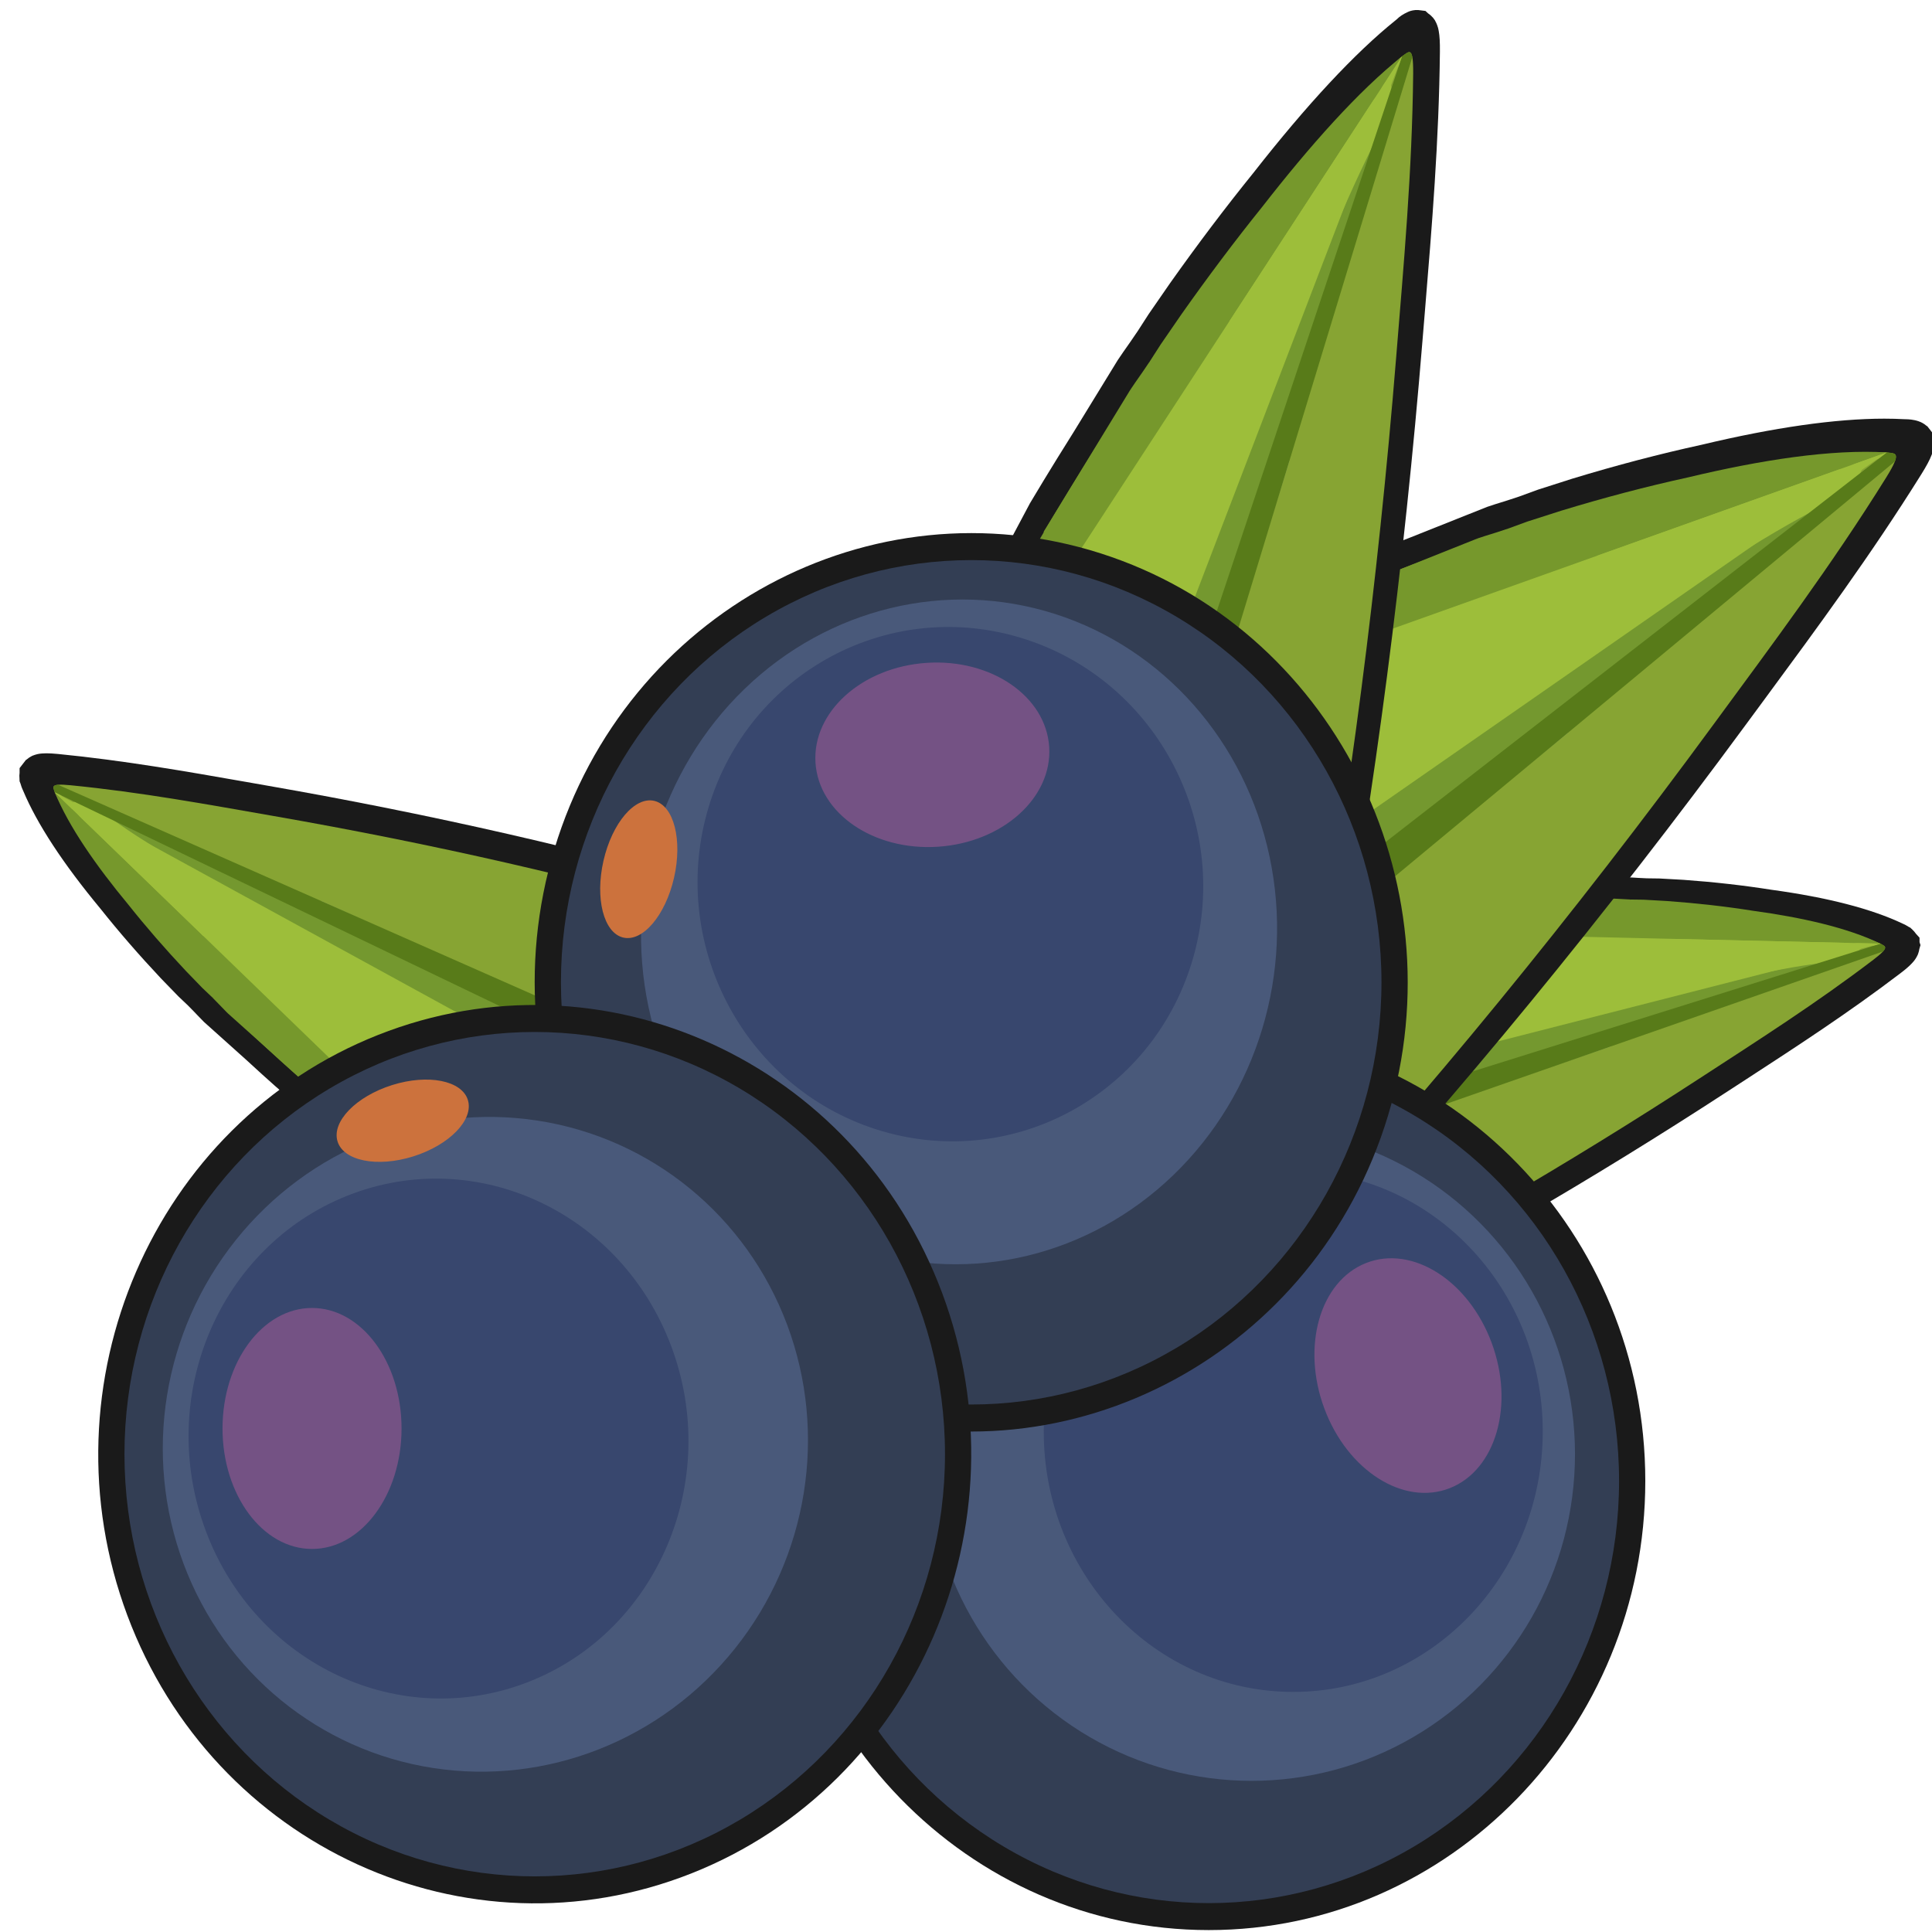 <?xml version="1.0" encoding="UTF-8" standalone="no"?>
<svg
   xmlns:dc="http://purl.org/dc/elements/1.1/"
   xmlns:cc="http://creativecommons.org/ns#"
   xmlns:rdf="http://www.w3.org/1999/02/22-rdf-syntax-ns#"
   xmlns:svg="http://www.w3.org/2000/svg"
   xmlns="http://www.w3.org/2000/svg"
   xmlns:sodipodi="http://sodipodi.sourceforge.net/DTD/sodipodi-0.dtd"
   xmlns:inkscape="http://www.inkscape.org/namespaces/inkscape"
   version="1.1"
   id="Layer_1"
   x="0px"
   y="0px"
   viewBox="0 0 1440 1440"
   style="enable-background:new 0 0 1440 1440;"
   xml:space="preserve"
   sodipodi:docname="acai.svg"
   inkscape:version="1.0.1 (c497b03c, 2020-09-10)"><defs
   id="defs994" /><sodipodi:namedview
   pagecolor="#ffffff"
   bordercolor="#666666"
   borderopacity="1"
   objecttolerance="10"
   gridtolerance="10"
   guidetolerance="10"
   inkscape:pageopacity="0"
   inkscape:pageshadow="2"
   inkscape:window-width="1698"
   inkscape:window-height="1170"
   id="namedview992"
   showgrid="false"
   inkscape:zoom="0.46736111"
   inkscape:cx="720"
   inkscape:cy="720"
   inkscape:window-x="0"
   inkscape:window-y="45"
   inkscape:window-maximized="0"
   inkscape:current-layer="Layer_1" />
<style
   type="text/css"
   id="style833">
	.st0{fill:#1A1A1A;}
	.st1{fill:#9DBE3A;}
	.st2{fill:#76982C;}
	.st3{fill:#74982F;}
	.st4{fill:#587B19;}
	.st5{fill:#91AC5E;}
	.st6{fill:#87A433;}
	.st7{fill:#333E54;}
	.st8{fill:#49597A;}
	.st9{fill:#38476E;}
	.st10{fill:#745284;}
	.st11{fill:#CC723D;}
</style>
<g
   id="g989"
   transform="matrix(1.272,0,0,1.309,-187.824,-219.45)">
	<path
   class="st0"
   d="m 906.38,910.03 c 2.94,-8.79 5.51,-17.68 7.63,-26.42 7.04,-32.08 5.49,-59.91 5.23,-63.79 l -2.08,-12.44 -4.63,-13.14 c -0.85,-0.69 -1.79,-1.53 -2.71,-2.54 -1.57,-1.74 -2.67,-3.78 -3.23,-5.95 l -5.37,-7.02 11.18,-9.25 c 1.4,-1.34 3.04,-2.69 4.99,-4.13 l 91,-75.28 23.39,-21.83 4.09,-0.16 c 0.51,-0.02 12.77,-0.49 31.9,-0.51 l 31.67,-0.5 0.3,0.01 c 3.02,0.12 4.25,0.2 5.62,0.3 1.4,0.09 2.96,0.2 7.25,0.38 l 7.43,0.1 14.21,0.77 c 17.9,1.25 35.14,3.15 51.41,5.65 32.69,4.34 58.62,10.83 76.86,19.27 l 0.67,0.29 c 0.46,0.2 1.65,0.75 2.95,1.59 l 0.95,0.47 0.54,0.54 0.21,0.14 0.44,0.44 c 0.77,0.69 1.45,1.46 2.03,2.29 l 2.11,2.26 0.01,2.55 0.56,1.67 -0.66,2.16 c -0.13,0.9 -0.36,1.79 -0.69,2.65 l -0.2,0.55 -0.16,0.32 c -0.31,0.68 -0.69,1.35 -1.16,2.05 l -0.86,1.18 -0.2,0.23 c -0.62,0.73 -1,1.11 -1,1.11 -1.44,1.54 -3.69,3.46 -6.93,5.85 -30.45,22.52 -60.84,41.71 -90.22,60.27 l -10.51,6.64 c -80.46,50.92 -160.76,96.22 -238.68,134.61 L 898,935.09 Z"
   id="path835" />
	<g
   id="g859">
		<path
   class="st1"
   d="m 1249.55,704.96 c -3.57,5 -5.15,3.85 -7.05,3.51 -1.8,-0.33 -3.29,-1.71 -6.96,3.28 -7.34,5.04 -12.37,5.04 -18,6.35 -31.33,4.6 -63.58,10.86 -97.78,20.51 -10.93,3.09 -22.93,7.53 -29.64,3.63 -0.6,-0.35 -0.69,-1.02 0.04,-2.31 3.52,-4.92 8.45,-9.63 12.43,-12.11 11.48,-7.16 19.68,-17.34 28.15,-27.72 8.16,-4.29 13.69,-3.68 19.24,-3.68 27.41,0 54.71,0.18 79.37,4.11 4.3,0.68 6.37,4.46 13.21,1.7 7.47,3.01 4.55,1.65 6.99,2.73 z"
   id="path837" />
		<path
   class="st2"
   d="m 946.65,751.16 c 26.89,-23.52 54.36,-45.57 80.5,-71.02 21,-0.33 42,-0.67 63,-1 2.76,6.26 -0.96,13.85 -12.22,24.95 -16.34,4.46 -29.37,3.56 -44.05,5.32 -10.59,1.27 -21.06,2.34 -31.71,3.69 -5.9,0.75 -11.75,3.94 -19,10.37 -8.51,7.55 -17.12,14.96 -25.78,22.04 -3.73,3.07 -8.42,8.08 -10.74,5.65 z"
   id="path839" />
		<path
   class="st2"
   d="m 1102.99,679.82 c -6.81,8.36 -8.74,15.86 -14.1,24.04 -5.29,8.08 -9.1,15.95 -18.39,23.1 -4.61,3.55 -6.76,8.4 -8.2,12.25 -1.67,4.49 2.85,2.07 5.41,1.58 6.44,-1.24 13.05,-2.76 19.64,-4.28 11.99,-2.76 31.94,-20.96 38.71,-35.29 2.97,-2.4 4.79,-2.85 5.24,-0.94 -9.77,19 -27.71,27.17 -41.56,40.75 -10.57,4.47 -20.86,8.38 -28.9,7.95 -5.96,-0.72 -5.72,-6.25 -0.28,-14.96 6.51,-10.42 8.24,-19.77 17.23,-30.65 8.02,-9.19 12.14,-17.26 12.36,-24.21 6.07,0.22 4.43,0.31 12.84,0.66 z"
   id="path841" />
		<path
   class="st1"
   d="m 1077.79,703.36 c -4.05,9.47 -8.28,19.02 -14.47,29.1 -5.26,8.57 -5.95,13.67 -0.3,14.42 -4.33,6 -7.73,5.81 -11.27,7.03 -20.74,7.11 -39.45,10.35 -59.24,15.64 -22.37,5.98 -44.35,11.19 -67.14,17.93 -4.88,1.44 -10.17,3.42 -12.68,1.1 -1.28,-1.06 -2.71,-1.97 -3.82,-3.2 -2.4,-2.67 -0.02,-5.8 6.14,-10.29 10.55,-7.7 21.09,-15.93 31.64,-23.94 9.29,-4.94 18.22,-13.67 26.66,-21.53 14.72,-13.72 26.38,-20.42 37.98,-21.07 20.17,-1.13 41.45,-3.96 62.19,-5.97 1.7,-0.16 2.88,0.5 4.31,0.78 z"
   id="path843" />
		<path
   class="st3"
   d="m 912.69,788.59 c 48.69,-14.68 94.97,-24.78 142.83,-37.88 2.35,-0.64 4.64,-1.39 7.5,-3.83 7.68,0.25 19.46,-6.86 26.72,-5.86 10.97,0.67 24.97,-4.05 38.25,-7.32 31.35,-7.71 62.55,-15.07 91.31,-18.22 -8.26,8.88 -13.61,7.58 -19.33,9.45 -32.29,10.53 -63.34,18.56 -95.15,28.11 -56.2,16.86 -112.05,33.03 -168.56,50.52 -6.61,2.05 -13.44,4.21 -17.56,2.12 -1.99,-5.7 -4,-11.4 -6.01,-17.09 z"
   id="path845" />
		<path
   class="st4"
   d="m 918.71,805.67 c 37.11,-10.23 75.51,-23.01 112.72,-33.49 51.55,-14.51 104.69,-32.18 155.4,-45.02 10.04,-2.54 20.52,-5.28 32.47,-11.68 5.41,-1.25 10.83,-2.49 16.24,-3.74 1.4,0.2 2.81,0.4 4.21,0.6 -12.74,4.98 -25.78,10.72 -37.64,14.28 -31.57,9.48 -64,20.82 -96.33,31.95 -6.8,2.34 -6,-4.79 -13.47,-0.7 -3.85,5.72 -8.31,8.54 -12.48,9.73 -13.71,3.9 -26.43,6.11 -37.5,5.61 -19.16,18.18 -30.52,14.62 -44.93,20.1 -22.66,8.62 -44.37,15.05 -66.36,22.15 -5.43,1.75 -8.14,4.56 -9.1,9.58 -1.07,-6.46 -2.15,-12.91 -3.23,-19.37 z"
   id="path847" />
		<path
   class="st5"
   d="m 1042.33,773.21 c 13.33,-5.29 22.78,-3.72 35.15,-7.25 4.83,-1.38 9.29,-3.17 14.83,-8.09 2.18,1.84 6.03,2.42 0.57,9.98 -5.96,8.25 -9.7,6.67 -13.71,7.64 -12.03,2.9 -23.48,4.68 -35.81,8.18 -8.96,2.54 -8.83,-0.72 -1.03,-10.46 z"
   id="path849" />
		<path
   class="st6"
   d="m 915.57,887.28 c -2.14,8.8 -4.74,17.88 -7.89,27.31 77.7,-38.28 156.94,-82.94 237.66,-134.04 33.21,-21.02 66.4,-41.54 100.07,-66.45 10.32,-7.63 6.62,-7.49 4.15,-9.14 -3.35,2.02 -4.66,0.76 -6.78,0.8 -2.54,0.05 -5.08,1.32 -7.58,5.54 -0.16,0.84 -0.83,1.81 -1.58,2.07 -28.96,9.85 -57.89,19.63 -86.43,28.63 -17.67,5.57 -38.19,16.14 -51.17,12.81 -0.87,-0.22 -2.81,1.44 -4.17,3.14 -1.17,2.5 0.11,3.67 0.18,5.44 l -50.27,16.52 c -0.98,-1.26 -0.55,-3.81 1.38,-7.92 -8.76,5 -18.1,12.34 -25.79,13.31 -6.22,0.79 -13.66,3.77 -20.75,6.16 -21.26,7.17 -42.19,13.64 -63.69,21.31 -4,1.43 -7.76,3.19 -9.7,6.09 l -2.17,0.71 c 0,0 2.62,30.87 -5.47,67.71 z"
   id="path851" />
		<path
   class="st4"
   d="m 921.31,821.19 329.67,-111.76 c 0,0 1.52,-1.44 1.26,-2.45 -0.25,-1.01 -2.7,-2.02 -2.7,-2.02 L 918.71,805.67 Z"
   id="path853" />
		<path
   class="st2"
   d="m 1006.35,699.54 81.67,1.82 c -5.56,9.22 -12.02,18.38 -21.31,27.87 -9.01,9.21 -8.54,15.08 -0.96,14.64 5.71,-0.34 12.72,-3.09 18.84,-4.2 11.74,-2.13 23.62,-16.37 35.27,-25.54 2.69,-2.12 7.41,-8.43 6.67,-11.8 0.07,-0.03 0.15,-0.06 0.22,-0.1 l 102.91,2.29 c 1.87,0.41 3.89,0.61 6.35,0.14 l 13.52,0.3 c -19.18,-9.06 -46.15,-14.94 -74.73,-18.73 -16.28,-2.51 -33.08,-4.33 -50.35,-5.54 v 0 l -13.75,-0.76 c 0,0 0,0 0,0 0,0 0,0 0,0 -2.58,-0.03 -5.16,-0.07 -7.74,-0.1 -0.34,0.19 -0.64,0.4 -0.94,0.6 -41.98,-1.57 -74.9,-0.28 -74.9,-0.28 z"
   id="path855" />
		<polygon
   class="st1"
   points="907.26,781.51 912.69,788.59 1249.55,704.96 1006.35,699.54 "
   id="polygon857" />
	</g>
	<path
   class="st0"
   d="m 480.46,799.94 c -0.39,0.01 -0.79,0.02 -1.2,0.02 -1.6,0 -3.41,-0.09 -5.45,-0.29 l -121.13,-4.99 -32.96,0.62 -3.27,-2.83 c -1.66,-1.38 -11.06,-9.28 -24.51,-21.35 l -24.75,-21.57 c -2.23,-2.17 -3.1,-3.07 -4.08,-4.08 -1,-1.03 -2.12,-2.19 -5.27,-5.27 l -5.61,-5.18 -10.31,-10.33 c -12.81,-13.25 -24.67,-26.53 -35.37,-39.6 -21.87,-25.62 -37.17,-48.29 -45.32,-67.2 -0.11,-0.23 -0.25,-0.52 -0.42,-0.91 -0.23,-0.49 -0.75,-1.72 -1.16,-3.21 l -0.53,-1.31 v -0.8 l -0.03,-0.1 -0.01,-0.64 c -0.12,-1.08 -0.1,-2.16 0.06,-3.21 v -2.69 l 3.66,-4.61 0.56,-0.36 c 0.78,-0.67 1.65,-1.26 2.59,-1.73 l 0.75,-0.38 0.41,-0.14 c 0.64,-0.25 1.31,-0.46 2.03,-0.64 l 0.48,-0.12 0.92,-0.17 c -0.01,0 -0.01,0 -0.01,0 -0.03,0 0.3,-0.05 0.63,-0.09 0.61,-0.08 1.1,-0.11 1.1,-0.11 0.63,-0.06 1.55,-0.1 2.61,-0.1 1.7,0 3.91,0.11 6.77,0.38 38.67,3.7 75,9.91 110.14,15.9 l 12.66,2.16 c 96.35,16.34 188.73,36.88 274.56,61.05 l 26.1,7.35 -23.59,13.38 c -8.29,4.7 -16.35,9.73 -23.96,14.93 -27.66,19.84 -45.59,42.32 -47.77,45.11 l -6.95,10.92 -5.48,13.21 c 0.17,1.1 0.32,2.37 0.32,3.75 0,2.43 -0.56,4.75 -1.62,6.8 l -0.72,9.05 z"
   id="path861" />
	<g
   id="g885">
		<path
   class="st1"
   d="m 179.76,618.78 c 6,-1.33 6.41,0.58 7.59,2.11 1.12,1.45 1.31,3.47 7.36,2.21 8.83,1.16 12.57,4.52 17.63,7.32 26.38,17.53 54.54,34.44 86.43,50.12 10.19,5.01 22.09,9.73 24.47,17.12 0.21,0.66 -0.17,1.22 -1.58,1.69 -5.9,1.3 -12.72,1.51 -17.33,0.69 -13.32,-2.35 -26.23,-0.27 -39.47,1.79 -8.94,-2.27 -12.64,-6.41 -16.77,-10.12 -20.39,-18.33 -40.57,-36.71 -56.27,-56.12 -2.74,-3.38 -1.75,-7.57 -8.69,-10.1 -3.54,-7.25 -2.28,-4.28 -3.37,-6.71 z"
   id="path863" />
		<path
   class="st2"
   d="m 435.9,786.94 c -35.72,-0.49 -70.89,-2.46 -107.34,-1.01 -15.84,-13.79 -31.68,-27.58 -47.51,-41.38 2.13,-6.5 9.98,-9.66 25.77,-10.39 15.13,7.61 24.22,16.99 36.31,25.5 8.73,6.14 17.22,12.34 26.05,18.45 4.89,3.39 11.37,4.93 21.07,4.99 11.38,0.07 22.73,0.32 33.91,0.84 4.8,0.23 11.64,-0.36 11.74,3 z"
   id="path865" />
		<path
   class="st2"
   d="m 271.94,735.46 c 10.65,-1.67 17.1,-5.95 26.56,-8.45 9.33,-2.47 17.43,-5.78 29.12,-4.88 5.8,0.44 10.64,-1.72 14.29,-3.63 4.24,-2.22 -0.74,-3.45 -2.97,-4.79 -5.62,-3.38 -11.55,-6.67 -17.47,-9.95 -10.76,-5.97 -37.76,-5.77 -52.38,0.36 -3.81,-0.2 -5.47,-1.08 -4.53,-2.8 19.96,-7.6 38.77,-1.68 58.15,-2.51 10.85,3.75 21.11,7.71 26.8,13.41 3.95,4.52 0.07,8.47 -9.8,11.31 -11.81,3.4 -19.34,9.19 -33.3,11.28 -12.1,1.47 -20.57,4.72 -25.38,9.74 -4.35,-4.24 -3.07,-3.21 -9.09,-9.09 z"
   id="path867" />
		<path
   class="st1"
   d="m 306.41,734.81 c 9.34,-4.33 18.87,-8.61 30.22,-11.97 9.65,-2.86 13.56,-6.19 9.87,-10.52 7.23,-1.57 9.63,0.84 13.08,2.31 20.17,8.58 36.26,18.68 54.51,27.97 20.64,10.51 40.46,21.33 61.91,31.55 4.6,2.19 9.85,4.25 10.17,7.65 0.25,1.64 0.7,3.28 0.7,4.93 0,3.59 -3.86,4.32 -11.44,3.55 -12.99,-1.33 -26.34,-2.25 -39.54,-3.35 -10.21,-2.54 -22.69,-2.02 -34.21,-1.81 -20.12,0.36 -33.27,-2.45 -42.33,-9.72 -15.75,-12.64 -33.47,-24.76 -50.24,-37.14 -1.38,-1.02 -1.82,-2.3 -2.7,-3.45 z"
   id="path869" />
		<path
   class="st3"
   d="m 486.17,781.81 c -46.02,-21.64 -87.19,-45.07 -131.53,-67.33 -2.18,-1.09 -4.38,-2.07 -8.14,-2.16 -5.55,-5.32 -19.06,-7.91 -23.79,-13.51 -7.71,-7.83 -21.28,-13.68 -33.34,-20.13 -28.47,-15.22 -56.59,-30.61 -80.08,-47.5 12.08,-1.08 15.19,3.46 20.69,5.9 31.05,13.76 59.51,28.54 89.55,42.71 53.06,25.04 105.41,50.35 159.12,75.13 6.29,2.9 12.81,5.86 14.47,10.16 -2.32,5.57 -4.63,11.15 -6.95,16.73 z"
   id="path871" />
		<path
   class="st4"
   d="m 493.12,765.08 c -34.44,-17.2 -71.54,-33.37 -106.21,-50.46 -48.03,-23.67 -99.37,-46.06 -145.66,-70.42 -9.16,-4.82 -18.79,-9.8 -31.95,-13.02 -4.86,-2.69 -9.72,-5.38 -14.58,-8.08 -0.91,-1.09 -1.82,-2.17 -2.74,-3.26 12.81,4.82 26.34,9.26 37.54,14.55 29.81,14.05 61.52,27.31 93,40.64 6.62,2.8 1.26,7.57 9.55,9.53 6.69,-1.68 11.89,-0.8 15.78,1.11 12.81,6.26 23.74,13.12 31.64,20.9 26.4,-0.7 32.47,9.53 46.85,15.09 22.61,8.74 43.05,18.48 64.15,27.9 5.21,2.33 9.1,2.05 13.17,-1.04 -3.52,5.52 -7.03,11.04 -10.54,16.56 z"
   id="path873" />
		<path
   class="st5"
   d="m 379.49,706.57 c -13.45,-4.98 -19.43,-12.46 -30.99,-18.11 -4.51,-2.2 -9.03,-3.86 -16.44,-3.9 -0.39,-2.83 -2.86,-5.83 6.25,-7.8 9.95,-2.15 11.68,1.52 15.3,3.48 10.88,5.89 20.59,12.22 32.1,17.86 8.36,4.1 6.09,6.44 -6.22,8.47 z"
   id="path875" />
		<path
   class="st6"
   d="m 550.02,706.5 c 7.48,-5.11 15.48,-10.13 24.13,-15.03 -83.37,-23.48 -172.16,-43.24 -266.35,-59.22 -38.76,-6.57 -77.15,-13.5 -118.85,-17.49 -12.77,-1.22 -9.93,1.14 -9.19,4.02 3.84,0.74 3.97,2.55 5.58,3.94 1.92,1.66 4.66,2.42 9.34,0.95 0.68,-0.51 1.83,-0.8 2.56,-0.48 28.12,12.03 56.17,24.11 83.41,36.5 16.86,7.67 39.19,13.53 46.62,24.68 0.5,0.75 3.05,0.81 5.2,0.45 2.54,-1.08 2.37,-2.81 3.5,-4.16 l 48.42,21.32 c -0.11,1.59 -2.14,3.2 -6.32,4.97 9.85,2.14 21.71,2.92 28.08,7.34 5.15,3.58 12.68,6.33 19.55,9.29 20.6,8.88 40.49,18.07 61.61,26.73 3.93,1.61 7.91,2.81 11.28,1.96 l 2.09,0.92 c 0,0 18.69,-24.71 49.34,-46.69 z"
   id="path877" />
		<path
   class="st4"
   d="M 501.56,751.8 181.68,614.5 c 0,0 -2.09,0.06 -2.58,0.98 -0.49,0.92 0.66,3.3 0.66,3.3 l 313.36,146.3 z"
   id="path879" />
		<path
   class="st2"
   d="m 356.99,785.41 -59.52,-55.96 c 10.3,-3.14 21.23,-5.63 34.48,-6.48 12.86,-0.82 16.43,-5.51 10.5,-10.24 -4.47,-3.57 -11.53,-6.21 -16.82,-9.47 -10.16,-6.26 -28.51,-3.62 -43.31,-4.59 -3.42,-0.22 -11.14,1.31 -12.85,4.32 -0.08,-0.03 -0.15,-0.05 -0.23,-0.08 l -75,-70.51 c -1.12,-1.55 -2.48,-3.06 -4.63,-4.35 l -9.85,-9.27 c 8.2,19.56 24.33,41.97 43.04,63.89 10.43,12.75 21.7,25.34 33.74,37.78 v 0 l 9.72,9.76 c 0,0 0,0 0,0 0,0 0,0 0,0 1.89,1.75 3.79,3.5 5.68,5.25 0.38,0.09 0.74,0.13 1.1,0.18 30.16,29.24 55.51,50.28 55.51,50.28 z"
   id="path881" />
		<polygon
   class="st1"
   points="485.48,790.7 486.17,781.81 179.76,618.78 356.99,785.41 "
   id="polygon883" />
	</g>
	<path
   class="st0"
   d="m 895.48,876.9 c -1.17,-13.36 -2.94,-26.65 -5.25,-39.51 -9.86,-48.28 -29.47,-84.79 -31.86,-89.13 L 847.45,732.18 831.33,715.5 c -1.81,-0.47 -3.94,-1.08 -6.11,-2.07 -2.76,-1.26 -5,-3.09 -6.61,-5.36 l -8.61,-4.71 8.33,-14.77 c 1.11,-2.4 2.57,-4.99 4.45,-7.89 l 83.5,-148.08 16.39,-33.97 v -4.27 l 6.47,-3.28 0.41,-0.17 c 0.72,-0.3 18.03,-7.43 44.69,-17.32 l 44.85,-17.36 c 4.28,-1.4 6.03,-1.92 7.99,-2.5 2.07,-0.62 4.4,-1.31 10.67,-3.35 l 11.18,-3.97 19.98,-6.21 c 25.91,-7.66 51.36,-14.15 75.81,-19.32 42.37,-9.85 78.46,-14.87 107.04,-14.87 4.01,0 7.92,0.1 11.72,0.3 -0.03,0 -0.02,0 0.03,0 0.15,0 0.64,0.02 1.36,0.04 0.94,0.01 3.97,0.15 6.81,1.08 1.97,0.61 3.48,1.54 4.62,2.48 l 0.77,0.52 2.95,3.69 0.24,1.56 c 0.39,1.16 0.62,2.39 0.68,3.65 l 0.06,1.29 -0.09,0.47 c -0.06,0.68 -0.18,1.46 -0.36,2.27 -0.07,0.33 -0.18,0.79 -0.33,1.32 l -0.34,1.03 c -0.2,0.56 -0.42,1.09 -0.42,1.09 -1.07,2.74 -3.01,6.26 -6.03,10.95 -29.43,45.81 -60.86,87.23 -91.24,127.28 l -10.92,14.4 c -83.15,109.88 -169.51,212.2 -256.68,304.11 l -16.97,17.89 z"
   id="path887" />
	<g
   id="g911">
		<path
   class="st1"
   d="m 1253.25,425.25 c -2.02,8.48 -4.94,7.8 -7.82,8.33 -2.73,0.5 -5.67,-0.54 -7.82,7.97 -7.31,10.51 -14.39,13.14 -21.54,17.81 -41.37,22.46 -83.02,47.59 -125.39,78.24 -13.54,9.8 -27.76,21.95 -39.57,20.29 -1.06,-0.15 -1.59,-0.99 -1.33,-3.08 1.99,-8.35 6.11,-17.16 10.21,-22.52 11.85,-15.48 17.28,-33.24 22.95,-51.41 8.92,-9.95 17.06,-12.02 24.88,-14.92 38.62,-14.32 77.18,-28.34 114.28,-36.02 6.47,-1.34 11.65,2.58 19.64,-4.64 12.36,0.08 7.43,-0.2 11.51,-0.05 z"
   id="path889" />
		<path
   class="st2"
   d="m 854.4,644.66 c 23.72,-45.19 49.12,-88.75 70.61,-136.1 29.38,-11.41 58.76,-22.82 88.14,-34.23 7.66,6.84 7,18.85 -2.18,39.43 -20.33,14.43 -39.23,20.06 -58.85,30.05 -14.16,7.21 -28.25,14.1 -42.44,21.45 -7.86,4.08 -14.18,11.36 -20.52,23.66 -7.44,14.45 -15.1,28.76 -23.03,42.66 -3.41,6 -7,15.09 -11.73,13.08 z"
   id="path891" />
		<path
   class="st2"
   d="m 1031.65,468.52 c -4.55,14.62 -2.76,25.56 -5.38,39.2 -2.58,13.46 -3.21,25.88 -11.99,40.19 -4.36,7.1 -4.47,14.65 -4.17,20.51 0.35,6.82 5.27,1.25 8.57,-0.74 8.33,-5.01 16.71,-10.47 25.09,-15.93 15.23,-9.91 32.37,-44.44 33.27,-66.95 2.73,-4.73 5.03,-6.28 6.81,-3.99 -2.31,30.26 -22.66,50.45 -34,75.68 -12.2,11.44 -24.33,21.99 -35.92,25.62 -8.83,2.16 -11.82,-5.29 -9.4,-19.67 2.89,-17.2 -0.3,-30.48 5.8,-49.59 5.76,-16.35 6.7,-29.2 2.82,-38.52 8.7,-2.85 6.44,-1.87 18.5,-5.81 z"
   id="path893" />
		<path
   class="st1"
   d="m 1010.33,512.85 c 0,14.66 -0.2,29.51 -2.85,46.1 -2.25,14.1 -0.14,21.21 8.26,19.26 -2.48,10.21 -7.38,11.73 -11.65,15.2 -24.93,20.25 -49.34,34.32 -74.02,51.66 -27.92,19.61 -55.73,37.98 -83.77,58.81 -6.01,4.46 -12.26,9.84 -17.19,8.08 -2.44,-0.73 -5.01,-1.19 -7.31,-2.24 -4.99,-2.28 -3.52,-7.67 2.45,-16.83 10.23,-15.71 20.11,-32.12 30.15,-48.23 10.11,-11.39 17.43,-27.62 24.58,-42.43 12.47,-25.85 24.86,-40.83 40.81,-47.75 27.73,-12.03 56,-26.9 84.01,-40.4 2.29,-1.1 4.36,-0.85 6.53,-1.23 z"
   id="path895" />
		<path
   class="st3"
   d="m 829.12,711.97 c 59.74,-44.87 118.85,-82.42 178.38,-124.76 2.92,-2.08 5.7,-4.27 8.25,-8.99 10.97,-3.69 23.29,-19.25 34.12,-21.71 15.85,-4.84 32.74,-18.41 49.47,-29.67 39.51,-26.59 79.03,-52.63 117.65,-71.83 -6.29,16.07 -14.6,17.15 -21.54,22.61 -39.14,30.81 -78.04,57.67 -117.1,86.92 -69,51.68 -137.94,102.27 -207.01,154.94 -8.08,6.16 -16.39,12.59 -23.45,11.98 -6.26,-6.51 -12.52,-13 -18.77,-19.49 z"
   id="path897" />
		<path
   class="st4"
   d="M 847.89,731.45 C 894,698.51 940.4,661.53 986.5,628.22 c 63.87,-46.14 128.09,-97.31 191.78,-140.8 12.61,-8.61 25.73,-17.71 38.7,-32.43 6.88,-4.48 13.75,-8.96 20.63,-13.44 2.1,-0.47 4.2,-0.94 6.3,-1.41 -14.95,13.25 -29.86,27.66 -44.42,38.58 -38.75,29.04 -77.61,61.01 -116.45,92.63 -8.16,6.65 -11.34,-3.21 -19.4,6.11 -1.97,9.59 -6.56,15.65 -11.72,19.4 -16.96,12.33 -33.55,21.9 -49.44,27.02 -16.04,34.08 -34.18,35.3 -51.18,50.09 -26.72,23.25 -53.44,43.1 -80.13,63.99 -6.6,5.16 -8.72,10.28 -7.04,17.44 -5.42,-7.99 -10.83,-15.97 -16.24,-23.95 z"
   id="path899" />
		<path
   class="st5"
   d="m 1002.47,623.88 c 15.59,-13.97 29.85,-16.83 45.15,-27.96 5.97,-4.35 11.18,-9.05 16.01,-18.46 4.18,1.3 9.96,0.06 6.81,12.92 -3.43,14.04 -9.64,13.91 -14.71,17.28 -15.2,10.12 -30.25,18.46 -45.52,29.53 -11.08,8.05 -12.86,3.67 -7.74,-13.31 z"
   id="path901" />
		<path
   class="st6"
   d="m 892.62,841.15 c 2.29,12.77 4.1,26.16 5.34,40.29 86.38,-91.28 171.1,-191.82 254.02,-301.65 34.12,-45.19 68.5,-89.7 100.93,-140.28 9.93,-15.49 4.82,-13.38 0.34,-14.26 -3.5,4.42 -6.11,3.44 -9.07,4.6 -3.55,1.39 -6.36,4.4 -7.34,11.29 0.28,1.2 -0.07,2.83 -0.98,3.57 -34.86,28.17 -69.73,56.24 -104.5,83.05 -21.53,16.61 -44.07,41.32 -64.36,43.7 -1.36,0.16 -3.09,3.38 -3.98,6.33 -0.14,3.92 2.37,4.81 3.53,7.1 l -60.86,48.13 c -2.14,-1.16 -3.08,-4.76 -2.83,-11.2 -9.32,11.19 -18.06,25.8 -28.31,31.1 -8.29,4.29 -16.98,12.13 -25.51,18.99 -25.63,20.6 -51.22,40.1 -76.88,61.49 -4.78,3.98 -9.01,8.28 -10,13.13 l -2.63,2.08 c 0,0.02 22.29,39.53 33.09,92.54 z"
   id="path903" />
		<path
   class="st4"
   d="m 860.89,750.64 397.07,-320.21 c 0,0 1.27,-2.7 0.31,-3.91 -0.96,-1.2 -5.01,-1.26 -5.01,-1.26 L 847.89,731.45 Z"
   id="path905" />
		<path
   class="st2"
   d="m 907.4,545.11 116.15,-40.25 c -2.27,15.12 -5.86,30.62 -13.23,48.04 -7.15,16.9 -2.94,24.43 7.47,19.88 7.84,-3.43 16.06,-10.74 24.01,-15.4 15.26,-8.96 23.41,-34.02 34.3,-52.25 2.52,-4.22 5.36,-15.03 2.28,-19.11 0.09,-0.08 0.17,-0.16 0.26,-0.24 l 146.35,-50.72 c 2.88,-0.43 5.85,-1.22 9.03,-3.13 l 19.23,-6.66 c -32.47,-1.98 -74.02,4.32 -116.55,14.22 -24.45,5.19 -49.21,11.54 -74.27,18.96 v 0 l -19.83,6.18 c 0,0 0,0 0,0 0,0 0,0 0,0 -3.65,1.3 -7.31,2.6 -10.96,3.9 -0.36,0.43 -0.66,0.86 -0.97,1.29 C 970.59,489.66 925,508.57 925,508.57 Z"
   id="path907" />
		<polygon
   class="st1"
   points="817.2,705.43 829.12,711.97 1253.25,425.25 907.4,545.11 "
   id="polygon909" />
	</g>
	<path
   class="st0"
   d="m 990.7,185.32 c 0,0 -0.15,-0.77 -0.26,-1.24 l -0.2,-0.76 c -0.14,-0.48 -0.27,-0.88 -0.49,-1.44 -0.31,-0.8 -0.66,-1.54 -1.06,-2.22 l -0.23,-0.47 -1.1,-1.44 -0.19,-0.19 c -0.81,-0.91 -1.74,-1.69 -2.72,-2.31 l -1.52,-1.37 -4.19,-0.51 h -1.79 l -0.21,0.04 c -1.67,0.14 -3.27,0.59 -4.5,1.23 -2.1,0.94 -4.4,2.27 -6.24,4.09 l -0.52,0.42 c -23.84,18.59 -51.99,47.96 -83.55,87.14 -16.17,19.42 -32.51,40.44 -48.65,62.58 l -12.52,17.6 -6.43,9.69 c -3.85,5.53 -5.3,7.53 -6.61,9.32 -1.21,1.66 -2.29,3.15 -5.14,7.27 l -25.68,40.7 c -14.54,22.46 -24.05,38.01 -25.73,40.77 l -12.13,22.17 14.45,21.37 7.21,155.89 c -0.04,3.22 0.09,5.97 0.39,8.37 l 0.88,19.11 11.89,-3.22 c 0.83,0.15 1.68,0.22 2.55,0.22 1.77,0 3.58,-0.31 5.39,-0.94 2.11,-0.73 3.94,-1.66 5.58,-2.53 l 19.78,0.89 15.65,3.78 c 4.14,1.52 36.27,13.84 65.86,39.47 7.86,7.23 15.5,15.09 22.72,23.37 l 15.17,17.38 4.26,-22.63 C 953.4,617.05 970.36,490.54 981.24,360.91 l 1.45,-17.05 c 4.01,-47.28 8.17,-96.16 8.7,-146.78 0.06,-5.23 -0.16,-8.97 -0.69,-11.76 z"
   id="path913" />
	<g
   id="g937">
		<path
   class="st1"
   d="m 969.19,199.73 c 2.5,7.1 -0.04,8.53 -1.98,10.77 -1.84,2.12 -4.57,3.33 -2.15,10.53 -0.55,11.93 -4.69,18.34 -7.9,26.18 -20.76,42.26 -40.47,86.53 -58.09,135.03 -5.63,15.5 -10.66,33.05 -20.43,39.61 -0.87,0.59 -1.68,0.36 -2.48,-1.24 -2.46,-6.99 -3.53,-15.68 -2.96,-22.01 1.64,-18.28 -2.68,-33.93 -7.02,-50.02 2.04,-12.59 7.25,-19.32 11.82,-26.38 22.55,-34.92 45.19,-69.6 69.75,-98.99 4.28,-5.12 10.09,-5.83 12.72,-15.96 9.43,-7.98 5.54,-4.96 8.72,-7.52 z"
   id="path915" />
		<path
   class="st2"
   d="m 770.36,609.16 c -3.48,-46.27 -4.9,-92.53 -11.11,-138.82 16.91,-26.92 33.82,-53.84 50.73,-80.75 9.08,-0.32 14.29,8.3 17.12,28.31 -8.58,23.08 -20.28,39.23 -30.44,58.83 -7.33,14.14 -14.77,28.02 -22.06,42.27 -4.03,7.9 -5.38,16.98 -4.33,29.5 1.22,14.7 2.21,29.45 2.8,44.1 0.25,6.31 1.85,14.85 -2.71,16.56 z"
   id="path917" />
		<path
   class="st2"
   d="m 821.28,373.58 c 3.5,12.94 10.07,19.24 14.57,30.24 4.44,10.86 9.88,19.74 10.02,35.22 0.07,7.68 3.58,12.91 6.59,16.71 3.51,4.42 4.6,-2.58 6.17,-6.09 3.95,-8.84 7.72,-18.03 11.5,-27.21 6.86,-16.68 3.45,-51.39 -6.57,-67.34 -0.18,-5.01 0.84,-7.56 3.28,-7.16 12.65,22.14 6.79,49.17 10.18,73.76 -3.83,15.75 -8.03,30.85 -15.12,40.87 -5.68,7.23 -11.51,4.09 -16.52,-7.29 -5.99,-13.62 -14.74,-20.59 -19.2,-37.6 -3.41,-14.91 -8.8,-24.28 -16.19,-28.11 5.25,-7.61 4,-5.47 11.29,-16 z"
   id="path919" />
		<path
   class="st1"
   d="m 826.18,417.7 c 6.98,10 13.9,20.26 19.78,33.3 5,11.09 9.99,14.56 15.45,7.75 2.97,8.58 -0.03,12.81 -1.62,17.95 -9.31,30.05 -21.18,55.55 -31.69,83.44 -11.89,31.56 -24.3,62.21 -35.7,94.67 -2.44,6.96 -4.64,14.7 -9.22,16.71 -2.21,1.1 -4.37,2.45 -6.62,3.23 -4.88,1.7 -6.33,-2.94 -6.15,-13.08 0.3,-17.37 0,-35.01 -0.04,-52.53 2.26,-14.35 0.11,-30.19 -1.51,-44.95 -2.83,-25.76 -0.54,-44.04 8.3,-59.15 15.36,-26.26 29.77,-54.82 44.65,-82.27 1.21,-2.23 2.89,-3.4 4.37,-5.07 z"
   id="path921" />
		<path
   class="st3"
   d="m 783.18,671.54 c 24.07,-69.51 51.13,-133.63 76.24,-201.28 1.23,-3.32 2.31,-6.63 1.99,-11.51 6.59,-9.66 8.54,-28.29 15.6,-37.03 9.75,-13.63 16.13,-33.88 23.49,-52.46 17.39,-43.87 35.03,-87.37 55.26,-125.62 2.87,15.06 -2.94,21.21 -5.61,29.45 -15.09,46.51 -31.88,90.16 -47.66,135.55 -27.87,80.19 -56.2,159.6 -83.64,240.51 -3.21,9.47 -6.47,19.27 -12.13,23.44 -7.84,-0.35 -15.69,-0.7 -23.54,-1.05 z"
   id="path923" />
		<path
   class="st4"
   d="m 806.73,672.6 c 19.38,-52.5 37.06,-107.94 56.26,-160.69 26.6,-73.07 51.07,-149.79 78.8,-220.94 5.49,-14.08 11.13,-28.83 13.99,-47.33 3.1,-7.53 6.19,-15.07 9.28,-22.6 1.37,-1.69 2.74,-3.38 4.11,-5.06 -5.06,18.78 -9.53,38.31 -15.41,55.25 -15.64,45.05 -29.97,92.16 -44.44,139.02 -3.04,9.85 -10.15,5.2 -11.84,16.8 3.06,7.82 2.46,14.94 0.32,20.87 -7.03,19.46 -15.08,36.79 -24.73,50.63 4.03,33.7 -9.19,46.34 -15.07,67.5 -9.25,33.26 -20.11,64.2 -30.47,95.84 -2.56,7.82 -1.73,12.69 2.95,16.48 -7.93,-1.93 -15.84,-3.85 -23.75,-5.77 z"
   id="path925" />
		<path
   class="st5"
   d="m 873.06,498.55 c 5.21,-19.69 14.69,-30.92 21.02,-48.48 2.47,-6.85 4.2,-13.46 3.39,-23.02 3.8,-1.83 7.6,-6.44 11.33,4.38 4.08,11.81 -0.71,15.77 -2.96,21.36 -6.74,16.8 -14.22,32.3 -20.55,49.79 -4.6,12.71 -8.04,10.89 -12.23,-4.03 z"
   id="path927" />
		<path
   class="st6"
   d="m 892.98,718.3 c 7.82,7.22 15.57,15.17 23.24,24 22.22,-118.52 38.78,-242.27 49.54,-371.2 4.43,-53.05 9.38,-105.8 9.96,-161.42 0.18,-17.04 -2.7,-12.26 -6.53,-9.95 -0.56,5.29 -3.01,6.32 -4.71,9.05 -2.04,3.26 -2.74,7.14 -0.2,12.48 0.78,0.64 1.3,1.98 0.95,3.07 -13.09,41.92 -26.25,83.77 -39.92,124.71 -8.47,25.35 -13.84,56.89 -28.13,71.72 -0.96,0.99 -0.74,4.32 -0.01,6.91 1.76,2.77 4.09,1.73 6.07,2.55 l -23.36,72.47 c -2.18,0.61 -4.61,-1.24 -7.48,-5.8 -1.76,13.71 -1.45,29.36 -6.72,39.65 -4.26,8.33 -7.13,19.33 -10.36,29.57 -9.68,30.74 -19.85,60.71 -29.18,92.01 -1.74,5.83 -2.91,11.52 -1.36,15.47 l -1.01,3.13 c -0.01,0.01 35.76,12.45 69.21,41.58 z"
   id="path929" />
		<path
   class="st4"
   d="M 825.75,677.22 975.23,200.2 c 0,0 -0.32,-2.67 -1.63,-2.86 -1.3,-0.2 -4.41,2.4 -4.41,2.4 L 806.73,672.6 Z"
   id="path931" />
		<path
   class="st2"
   d="m 763.27,506.74 69.16,-103.1 c 5.47,11.79 10.12,24.7 12.81,41.38 2.61,16.18 9.39,18.58 15.15,8.69 4.33,-7.44 7.1,-17.79 10.92,-26.14 7.34,-16.05 1.6,-38.45 1.2,-57.98 -0.09,-4.52 -3.08,-13.74 -7.36,-14.52 0.03,-0.11 0.05,-0.22 0.08,-0.34 l 87.14,-129.91 c 1.98,-2.17 3.87,-4.64 5.38,-8.02 l 11.45,-17.07 c -25.64,19.8 -54.23,51.15 -81.85,85.61 -16.12,19.46 -31.92,39.92 -47.44,61.3 v 0 l -12.13,17.13 c 0,0 0,0 0,0 0,0 0,0 0,0 -2.16,3.27 -4.32,6.54 -6.48,9.8 -0.07,0.53 -0.09,1.01 -0.12,1.51 -36.24,52.66 -66.45,103.13 -66.45,103.13 z"
   id="path933" />
		<polygon
   class="st1"
   points="771.01,674.84 783.18,671.54 969.19,199.73 763.27,506.74 "
   id="polygon935" />
	</g>
	<g
   id="g987">
		<g
   id="g953">
			<path
   class="st0"
   d="m 855.98,1266.63 c -141.03,0 -255.76,-114.73 -255.76,-255.76 0,-141.03 114.73,-255.76 255.76,-255.76 141.02,0 255.76,114.73 255.76,255.76 0,141.03 -114.74,255.76 -255.76,255.76 z"
   id="path939" />
			<g
   id="g951">
				<circle
   class="st7"
   cx="855.97"
   cy="1010.88"
   r="240.4"
   id="circle941" />
				<ellipse
   class="st8"
   cx="881"
   cy="995.65"
   rx="189.54"
   ry="186.01"
   id="ellipse943" />
				<ellipse
   class="st9"
   cx="905.45"
   cy="982.73"
   rx="146.2"
   ry="148.29"
   id="ellipse945" />
				
					<ellipse
   transform="matrix(0.934,-0.358,0.358,0.934,-275.887,411.399)"
   class="st10"
   cx="972.51"
   cy="950.38"
   rx="52.45"
   ry="68.61"
   id="ellipse947" />
				
					<ellipse
   transform="matrix(0.998,-0.07,0.07,0.998,-54.572,62.461)"
   class="st11"
   cx="859.65"
   cy="806.14"
   rx="39.98"
   ry="21.24"
   id="ellipse949" />
			</g>
		</g>
		<g
   id="g969">
			<path
   class="st0"
   d="M 960.95,802.99 C 919.03,937.65 775.38,1013.1 640.73,971.18 506.08,929.26 430.63,785.62 472.55,650.96 514.46,516.31 658.11,440.86 792.76,482.78 c 134.65,41.92 210.1,185.56 168.19,320.21 z"
   id="path955" />
			<g
   id="g967">
				<circle
   class="st7"
   cx="716.75"
   cy="726.97"
   r="240.4"
   id="circle957" />
				
					<ellipse
   transform="matrix(0.297,-0.955,0.955,0.297,-168.26,1168.512)"
   class="st8"
   cx="709.65"
   cy="698.56"
   rx="189.54"
   ry="186.01"
   id="ellipse959" />
				
					<ellipse
   transform="matrix(0.297,-0.955,0.955,0.297,-145.856,1144.567)"
   class="st9"
   cx="704.58"
   cy="671.36"
   rx="146.2"
   ry="148.29"
   id="ellipse961" />
				
					<ellipse
   transform="matrix(0.998,-0.065,0.065,0.998,-37.111,45.986)"
   class="st10"
   cx="693.62"
   cy="597.72"
   rx="68.61"
   ry="52.45"
   id="ellipse963" />
				
					<ellipse
   transform="matrix(0.229,-0.973,0.973,0.229,-242.388,1019.096)"
   class="st11"
   cx="522.36"
   cy="662.61"
   rx="39.98"
   ry="21.24"
   id="ellipse965" />
			</g>
		</g>
		<g
   id="g985">
			<path
   class="st0"
   d="M 552.79,1234.36 C 684.42,1183.74 750.33,1035.47 699.71,903.84 649.09,772.21 500.82,706.32 369.19,756.94 237.56,807.56 171.66,955.83 222.28,1087.45 c 50.62,131.62 198.88,197.53 330.51,146.91 z"
   id="path971" />
			<g
   id="g983">
				<circle
   class="st7"
   cx="460.99"
   cy="995.65"
   r="240.4"
   id="circle973" />
				
					<ellipse
   transform="matrix(0.933,-0.359,0.359,0.933,-326.701,221.123)"
   class="st8"
   cx="432.17"
   cy="990.42"
   rx="189.54"
   ry="186.01"
   id="ellipse975" />
				
					<ellipse
   transform="matrix(0.933,-0.359,0.359,0.933,-327.355,211.046)"
   class="st9"
   cx="404.7"
   cy="987.14"
   rx="146.2"
   ry="148.29"
   id="ellipse977" />
				<ellipse
   class="st10"
   cx="330.5"
   cy="981.01"
   rx="52.45"
   ry="68.61"
   id="ellipse979" />
				
					<ellipse
   transform="matrix(0.956,-0.292,0.292,0.956,-218.852,147.523)"
   class="st11"
   cx="384.07"
   cy="805.87"
   rx="39.98"
   ry="21.24"
   id="ellipse981" />
			</g>
		</g>
	</g>
</g>
</svg>
